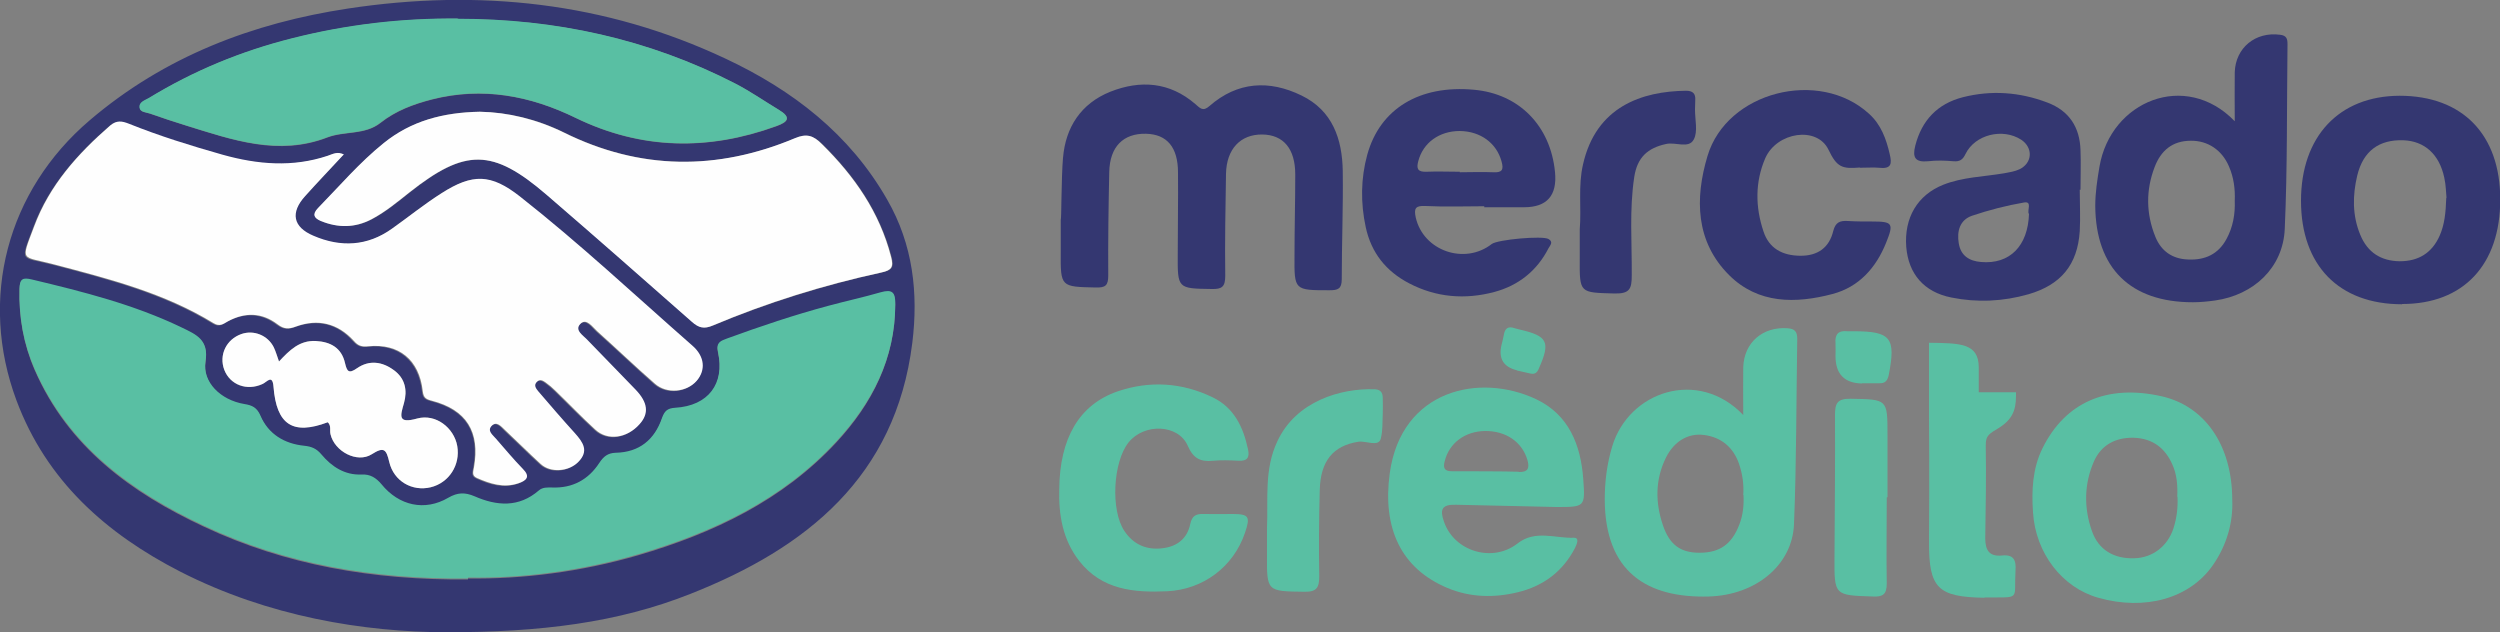 <?xml version="1.0" encoding="UTF-8"?>
<svg id="Capa_2" xmlns="http://www.w3.org/2000/svg" viewBox="0 0 100 25.29">
  <rect x="0" y="0" width="100" height="25.29" fill="#808080" stroke="none"/>
  <defs>
    <style>
      .cls-1 {
        fill: #59bfa3;
      }

      .cls-2 {
        fill: #343771;
      }

      .cls-3 {
        fill: #fefefe;
      }
    </style>
  </defs>
  <g id="Capa_1-2" data-name="Capa_1">
    <g id="ESvHA5">
      <g>
        <path class="cls-2" d="M17.84,25.29c-3.28-.01-7.1-.62-10.64-2.43-2.96-1.52-5.34-3.63-6.54-6.84C-.86,11.94.28,7.63,3.59,4.81,6.58,2.26,10.1.92,13.93.34c5.21-.79,10.27-.26,15.08,2,2.69,1.26,4.98,3.02,6.48,5.65,1.03,1.79,1.25,3.74,1,5.74-.67,5.34-4.23,8.19-8.86,10.02-2.92,1.16-6,1.54-9.79,1.54ZM18.72,23.14c2.16.03,4.51-.26,6.81-.93,3-.88,5.77-2.19,7.93-4.52,1.42-1.54,2.34-3.32,2.35-5.49,0-.47-.13-.6-.58-.47-.69.2-1.4.35-2.09.54-1.37.37-2.72.82-4.06,1.31-.23.09-.45.14-.36.53.29,1.28-.39,2.15-1.71,2.24-.31.02-.43.14-.53.41-.3.87-.91,1.37-1.85,1.39-.32,0-.49.15-.66.41-.44.67-1.07,1.01-1.88.98-.19,0-.38-.03-.54.12-.8.7-1.68.62-2.57.23-.38-.17-.67-.17-1.05.06-.94.55-1.97.32-2.67-.54-.22-.27-.44-.41-.81-.39-.66.03-1.19-.31-1.59-.8-.2-.24-.39-.32-.69-.35-.79-.08-1.43-.46-1.75-1.2-.14-.33-.32-.42-.65-.47-.95-.16-1.68-.88-1.55-1.71.14-.87-.37-1.08-.95-1.35-1.91-.92-3.95-1.43-5.99-1.92-.38-.09-.49-.03-.5.36-.03,1.12.16,2.2.61,3.23,1.34,3.07,3.86,4.9,6.77,6.26,3.26,1.53,6.74,2.14,10.56,2.11ZM13.73,6.2c-.27-.14-.47-.02-.65.05-1.41.47-2.8.35-4.2-.04-1.27-.35-2.53-.74-3.75-1.24-.28-.11-.49-.15-.75.07-1.3,1.13-2.43,2.39-3.04,4.03-.55,1.47-.55,1.18.81,1.53,2.2.58,4.4,1.14,6.37,2.35.25.15.39.02.57-.08.68-.37,1.36-.35,1.98.12.26.19.44.2.74.09.88-.32,1.68-.14,2.31.57.18.2.32.25.59.22,1.22-.12,2.03.54,2.17,1.79.03.28.14.33.37.39,1.39.36,1.94,1.23,1.68,2.66-.03.17-.1.33.12.43.53.24,1.08.41,1.66.21.32-.11.49-.25.17-.58-.37-.38-.71-.79-1.06-1.19-.13-.15-.38-.32-.18-.53.2-.21.39.03.53.17.48.45.95.92,1.43,1.36.39.36,1.11.31,1.5-.08.44-.44.19-.79-.13-1.15-.5-.55-.98-1.12-1.47-1.68-.09-.11-.2-.24-.04-.39.12-.11.24-.03.34.04.14.1.27.21.39.33.53.52,1.05,1.05,1.6,1.56.49.45,1.26.34,1.76-.22.39-.43.34-.87-.16-1.39-.63-.66-1.28-1.31-1.91-1.97-.18-.18-.56-.4-.29-.66.25-.24.48.13.67.3.78.69,1.53,1.41,2.31,2.1.48.42,1.27.34,1.67-.12.37-.42.33-.97-.18-1.41-2.28-2-4.5-4.08-6.89-5.96-1.16-.91-1.89-.94-3.14-.13-.68.44-1.31.95-1.97,1.41-.99.71-2.06.75-3.15.29-.82-.35-.93-.94-.33-1.59.5-.54,1.01-1.08,1.52-1.64ZM19.2,4.47c-1.47.02-2.74.37-3.83,1.25-.97.77-1.77,1.71-2.63,2.6-.24.24-.17.4.11.52.69.28,1.36.28,2.03-.07.55-.29,1.02-.68,1.51-1.07,2.23-1.77,3.32-1.76,5.49.09,1.95,1.68,3.88,3.37,5.81,5.08.28.24.49.29.84.15,2.18-.91,4.43-1.61,6.74-2.12.42-.09.5-.22.39-.63-.47-1.79-1.47-3.23-2.76-4.5-.36-.35-.63-.43-1.09-.24-3.11,1.3-6.19,1.28-9.24-.23-1.07-.53-2.24-.81-3.35-.83ZM18.31.75c-2.24-.02-4.44.24-6.62.79-2.03.51-3.95,1.29-5.73,2.39-.16.1-.4.17-.37.38.02.19.26.18.42.24.48.17.97.33,1.45.48,1.84.57,3.68,1.23,5.64.47.69-.26,1.5-.09,2.12-.58.62-.49,1.33-.75,2.07-.94,2.01-.51,3.92-.15,5.74.74,2.63,1.28,5.3,1.32,8.03.33.47-.17.6-.35.1-.65-.58-.35-1.14-.74-1.74-1.05-3.48-1.79-7.2-2.59-11.1-2.59ZM13.11,16.89c.15.13.07.32.11.48.16.69,1.07,1.17,1.65.8.49-.32.58-.2.7.31.18.77.93,1.19,1.66,1.01.73-.18,1.19-.89,1.06-1.65-.13-.73-.86-1.3-1.6-1.1-.79.22-.68-.1-.53-.62.14-.5.05-.98-.4-1.31-.47-.34-.99-.42-1.48-.08-.33.23-.41.13-.48-.21-.14-.61-.58-.84-1.17-.88-.64-.04-1.05.36-1.47.82-.08-.22-.12-.4-.21-.57-.24-.48-.81-.7-1.29-.53-.61.22-.91.84-.69,1.43.23.61.9.86,1.53.57.17-.08.4-.41.44.11.12,1.52.77,1.94,2.17,1.42Z"/>
        <path class="cls-2" d="M42.52,6.32c.1-1.23.72-2.18,1.89-2.65,1.21-.48,2.38-.39,3.4.49.19.16.3.32.57.08,1.12-.98,2.39-1.05,3.68-.42,1.24.6,1.63,1.74,1.65,3.02.02,1.44-.04,2.89-.04,4.33,0,.39-.16.44-.49.44-1.41,0-1.41,0-1.4-1.38,0-1.08.03-2.17.03-3.25,0-1.03-.47-1.59-1.32-1.6-.87-.01-1.43.58-1.45,1.57-.02,1.36-.05,2.72-.03,4.08,0,.44-.13.54-.54.53-1.37-.02-1.37-.01-1.36-1.41,0-1.08.02-2.17.01-3.25,0-1.01-.44-1.53-1.28-1.55-.91-.02-1.45.52-1.47,1.53-.03,1.38-.05,2.76-.04,4.14,0,.4-.11.49-.5.48-1.41-.03-1.41-.02-1.4-1.44,0-.42,0-.85,0-1.27.03,0,.02-1.66.09-2.48Z"/>
        <path class="cls-1" d="M69.73,16.59c0-.72-.01-1.31,0-1.9.03-.99.78-1.63,1.77-1.56.31.02.39.15.39.44-.04,2.46-.03,4.93-.13,7.39-.06,1.63-1.51,2.84-3.4,2.9-2.48.07-4.16-.98-4.17-3.88,0-.73.09-1.43.3-2.13.66-2.19,3.43-3.14,5.24-1.25ZM69.73,19.81c.03-.43-.03-.85-.17-1.26-.23-.66-.71-1.06-1.39-1.15-.65-.09-1.21.26-1.53.9-.44.89-.43,1.81-.12,2.72.27.79.72,1.09,1.46,1.09.81,0,1.29-.34,1.59-1.12.15-.38.19-.78.17-1.19Z"/>
        <path class="cls-2" d="M89.39,4.85c0-.73-.01-1.35,0-1.96.03-.98.83-1.63,1.81-1.5.27.03.3.17.3.38-.03,2.46,0,4.93-.11,7.39-.07,1.55-1.24,2.64-2.79,2.86-.29.04-.59.07-.89.07-2.49,0-3.88-1.36-3.9-3.85,0-.53.08-1.05.17-1.58.45-2.62,3.44-3.85,5.41-1.81ZM89.39,8.03c.02-.47-.04-.93-.23-1.37-.28-.66-.85-1.04-1.53-1.03-.73,0-1.19.39-1.44,1.04-.36.93-.35,1.87.02,2.79.23.58.68.9,1.32.92.67.03,1.2-.21,1.53-.82.26-.48.35-1,.33-1.53Z"/>
        <path class="cls-2" d="M59.38,8.25c-.79,0-1.57.03-2.36-.01-.4-.02-.47.09-.39.46.3,1.33,1.95,1.91,3.04,1.06.24-.18,2.03-.34,2.27-.2.21.12.06.26,0,.37-.46.9-1.2,1.49-2.17,1.75-1.17.31-2.32.22-3.41-.35-.92-.48-1.51-1.22-1.73-2.24-.21-.97-.2-1.95.06-2.9.51-1.85,2.1-2.8,4.27-2.6,1.8.16,3.06,1.44,3.24,3.29q.14,1.41-1.24,1.41c-.53,0-1.06,0-1.59,0,0,0,0-.02,0-.03ZM58.39,6.87s0,.01,0,.02c.44,0,.89-.02,1.33,0,.36.02.44-.09.34-.44-.2-.72-.83-1.2-1.67-1.21-.82,0-1.47.47-1.66,1.21-.08.3-.02.43.32.42.44-.02.89,0,1.33,0Z"/>
        <path class="cls-1" d="M58.24,20.19c-.58-.02-.65.2-.48.68.41,1.19,1.94,1.65,2.94.87.71-.56,1.51-.2,2.26-.23.23,0,.11.26.04.41-.49.94-1.26,1.52-2.29,1.77-.95.23-1.9.21-2.81-.17-1.86-.78-2.61-2.39-2.31-4.59.46-3.35,3.6-4.03,5.86-2.96,1.3.62,1.78,1.82,1.88,3.19.08,1.12.07,1.12-1.07,1.12-.15,0-2.83-.06-4.01-.09ZM60.75,18.88c.36.01.44-.14.35-.47-.21-.73-.86-1.18-1.7-1.17-.8.01-1.43.48-1.61,1.2-.07.26-.03.41.28.41.47,0,2.25,0,2.68.02Z"/>
        <path class="cls-2" d="M96.08,12.17c-2.52,0-4.04-1.55-4.04-4.14,0-2.57,1.52-4.19,3.94-4.2,2.52,0,4.03,1.55,4.03,4.15,0,2.61-1.47,4.18-3.92,4.18ZM97.86,7.91c-.02-.18-.02-.5-.09-.81-.2-.93-.79-1.46-1.64-1.49-.96-.03-1.6.42-1.84,1.41-.19.79-.2,1.6.12,2.37.29.71.83,1.05,1.58,1.06.75,0,1.29-.33,1.6-1.03.19-.44.24-.9.26-1.5Z"/>
        <path class="cls-1" d="M89.29,19.98c.04.9-.21,1.81-.77,2.62-.93,1.34-2.72,1.84-4.59,1.31-1.45-.41-2.51-1.79-2.61-3.42-.06-.88-.02-1.75.38-2.56.91-1.84,2.58-2.57,4.76-2.08,1.73.39,2.82,1.95,2.83,4.12ZM87.09,19.88c.02-.45-.01-.9-.2-1.31-.29-.65-.78-1.03-1.53-1.06-.74-.02-1.31.29-1.6.94-.4.91-.41,1.87-.08,2.8.26.74.87,1.11,1.7,1.08.73-.02,1.33-.49,1.56-1.2.13-.41.18-.83.16-1.26Z"/>
        <path class="cls-2" d="M83.19,7.59c0,.55.03,1.11,0,1.66-.09,1.34-.75,2.14-2.05,2.52-1.02.29-2.05.34-3.09.13-1.09-.22-1.71-.94-1.8-2.02-.09-1.17.45-2.08,1.48-2.49.78-.31,1.62-.32,2.44-.46.21-.04.42-.07.61-.16.52-.25.55-.86.07-1.18-.74-.48-1.85-.21-2.23.57-.11.23-.23.31-.48.29-.34-.03-.68-.04-1.02,0-.51.05-.63-.15-.51-.62.26-1.02.89-1.68,1.9-1.94,1.14-.29,2.27-.21,3.38.21.88.33,1.3.99,1.33,1.9.02.53,0,1.06,0,1.59-.01,0-.03,0-.04,0ZM81.15,8.55c-.07-.14.15-.51-.19-.45-.7.12-1.4.3-2.08.53-.49.17-.61.62-.53,1.1.08.5.42.71.89.75,1.15.1,1.88-.64,1.92-1.93Z"/>
        <path class="cls-2" d="M74.4,6.7c-.71.06-.92,0-1.26-.71-.46-.96-2.07-.71-2.53.34-.41.95-.4,1.95-.07,2.93.22.67.75.97,1.49.97.69,0,1.14-.33,1.3-.99.09-.36.28-.42.59-.4.32.02.64.02.96.02.83,0,.88.07.56.86-.4.99-1.08,1.76-2.14,2.04-1.48.39-2.97.4-4.13-.75-1.35-1.34-1.38-3.07-.87-4.77.77-2.58,4.47-3.51,6.46-1.69.48.43.69,1.01.83,1.62.09.38.07.6-.44.54-.21-.02-.42,0-.76,0Z"/>
        <path class="cls-1" d="M42.37,19.56c.02-2.02.79-3.38,2.35-3.91,1.27-.43,2.56-.35,3.78.24.86.41,1.23,1.19,1.42,2.08.07.32-.02.48-.38.46-.34-.02-.68-.03-1.02,0-.5.05-.79-.09-1.01-.6-.38-.87-1.75-.91-2.37-.13-.62.78-.72,2.7-.17,3.53.36.55.89.78,1.53.7.59-.07.99-.39,1.11-.97.07-.33.23-.41.53-.4.38.01.77,0,1.15,0,.67,0,.73.1.51.75-.46,1.36-1.67,2.27-3.11,2.34-1.33.06-2.61-.05-3.52-1.21-.66-.85-.83-1.84-.8-2.88Z"/>
        <path class="cls-1" d="M79.38,23.91c-1.87-.03-2.23-.38-2.22-2.25.02-2.64,0-4.97,0-4.97v-2.98c1.22.02,1.99,0,1.99.99v.99h1.49c0,.5,0,.99-.66,1.41-.4.25-.56.3-.55.73.02,1.23,0,2.47-.02,3.7,0,.49.17.74.67.69.48-.05.57.2.54.61-.07,1.21.25,1.05-1.24,1.07Z"/>
        <path class="cls-2" d="M63.19,9.18c.07-.87-.07-1.74.13-2.6.52-2.32,2.36-2.93,4.12-2.95.27,0,.39.11.37.38-.01.13,0,.25-.01.38,0,.4.12.88-.05,1.19-.2.38-.73.09-1.11.18-.73.16-1.15.53-1.27,1.32-.2,1.31-.09,2.63-.1,3.94,0,.53-.08.73-.68.72-1.41-.04-1.41,0-1.4-1.41,0-.38,0-.76,0-1.15Z"/>
        <path class="cls-1" d="M50.68,21.14c.05-1.18-.12-2.37.42-3.5.75-1.6,2.53-2.11,3.86-2.07.24,0,.35.11.35.35,0,.21.01.43,0,.64-.02.34.01.63-.08.99-.09.34-.6.07-.9.12-1,.16-1.51.76-1.54,1.93-.03,1.15-.04,2.29-.02,3.44,0,.45-.09.64-.59.63-1.51-.02-1.51,0-1.5-1.51,0-.34,0-.68,0-1.02Z"/>
        <path class="cls-1" d="M75.47,19.9c0,1.15-.02,2.29,0,3.44,0,.44-.16.54-.56.52-1.54-.05-1.54-.04-1.53-1.58.01-1.89.03-3.78.02-5.67,0-.47.08-.67.63-.66,1.47.03,1.47,0,1.47,1.46,0,.83,0,1.66,0,2.48,0,0-.02,0-.03,0Z"/>
        <path class="cls-1" d="M74.48,15.34q-1.06-.02-1.06-1.1c0-.17.01-.34,0-.51-.03-.35.11-.52.47-.48.08,0,.17,0,.25,0,1.5,0,1.7.26,1.41,1.75-.05.23-.15.34-.38.33-.23,0-.47,0-.7,0Z"/>
        <path class="cls-1" d="M60.67,14.81q-.8-.2-.61-1.01c.03-.13.07-.26.09-.39.04-.27.17-.38.44-.28.06.02.13.03.19.05,1.13.26,1.25.49.77,1.57-.07.17-.17.23-.34.19-.18-.04-.35-.08-.53-.12Z"/>
        <path class="cls-1" d="M18.72,23.14c-3.82.03-7.3-.58-10.56-2.11-2.9-1.36-5.42-3.19-6.77-6.26-.45-1.03-.64-2.1-.61-3.23.01-.39.13-.45.5-.36,2.05.49,4.08,1,5.99,1.92.58.28,1.09.49.95,1.35-.13.83.6,1.55,1.55,1.71.32.05.51.14.65.47.32.74.96,1.12,1.75,1.2.29.03.49.11.69.35.4.48.93.83,1.59.8.36-.02.59.13.81.39.7.86,1.73,1.09,2.67.54.38-.22.67-.22,1.05-.06.89.39,1.77.46,2.57-.23.16-.14.35-.12.54-.12.81.03,1.44-.31,1.88-.98.17-.26.34-.4.66-.41.94-.02,1.55-.52,1.85-1.39.1-.28.21-.39.53-.41,1.32-.08,1.99-.96,1.71-2.24-.09-.39.13-.44.36-.53,1.34-.49,2.68-.94,4.06-1.31.7-.19,1.4-.34,2.09-.54.46-.13.59,0,.58.47,0,2.17-.93,3.95-2.35,5.49-2.16,2.34-4.93,3.64-7.93,4.52-2.3.67-4.65.97-6.81.93Z"/>
        <path class="cls-3" d="M13.73,6.2c-.52.56-1.03,1.09-1.52,1.64-.6.66-.5,1.24.33,1.59,1.09.47,2.16.42,3.15-.29.66-.47,1.29-.98,1.97-1.41,1.25-.8,1.98-.78,3.14.13,2.39,1.88,4.61,3.96,6.89,5.96.51.44.54.99.18,1.41-.4.46-1.19.54-1.67.12-.78-.68-1.54-1.41-2.31-2.1-.19-.17-.43-.54-.67-.3-.26.26.12.47.29.66.63.66,1.28,1.31,1.91,1.97.5.52.55.96.16,1.39-.5.56-1.27.67-1.76.22-.55-.5-1.06-1.04-1.6-1.56-.12-.12-.25-.23-.39-.33-.1-.07-.22-.15-.34-.04-.16.14-.05.28.04.39.48.56.97,1.13,1.47,1.68.32.36.57.71.13,1.15-.39.39-1.11.44-1.5.08-.49-.45-.95-.91-1.43-1.36-.15-.14-.33-.37-.53-.17-.2.21.05.37.18.53.35.4.69.81,1.06,1.19.32.32.15.47-.17.58-.59.2-1.13.02-1.66-.21-.22-.1-.15-.25-.12-.43.25-1.42-.3-2.3-1.68-2.66-.24-.06-.34-.12-.37-.39-.14-1.25-.95-1.91-2.17-1.79-.27.03-.42-.02-.59-.22-.64-.7-1.43-.89-2.31-.57-.29.11-.48.11-.74-.09-.62-.47-1.29-.49-1.98-.12-.18.1-.32.23-.57.08-1.97-1.21-4.17-1.77-6.37-2.35-1.35-.36-1.36-.07-.81-1.53.61-1.64,1.74-2.9,3.04-4.03.26-.22.47-.18.75-.07,1.22.49,2.48.88,3.75,1.24,1.4.39,2.79.51,4.2.04.19-.06.38-.19.65-.05Z"/>
        <path class="cls-3" d="M19.2,4.47c1.11.02,2.27.3,3.35.83,3.05,1.51,6.14,1.53,9.24.23.47-.2.74-.12,1.09.24,1.3,1.28,2.3,2.72,2.76,4.5.11.41.03.54-.39.63-2.31.5-4.56,1.2-6.74,2.12-.35.15-.56.1-.84-.15-1.93-1.7-3.86-3.4-5.81-5.08-2.16-1.86-3.25-1.86-5.49-.09-.48.38-.96.78-1.51,1.07-.67.35-1.34.35-2.03.07-.28-.12-.35-.27-.11-.52.86-.88,1.66-1.82,2.63-2.6,1.09-.88,2.36-1.22,3.83-1.25Z"/>
        <path class="cls-1" d="M18.31.75c3.9,0,7.62.8,11.1,2.59.6.31,1.16.7,1.74,1.05.5.3.38.48-.1.65-2.72.99-5.39.95-8.03-.33-1.82-.89-3.73-1.25-5.74-.74-.74.19-1.45.45-2.07.94-.62.49-1.44.32-2.12.58-1.96.75-3.8.1-5.64-.47-.49-.15-.97-.31-1.45-.48-.15-.05-.4-.05-.42-.24-.03-.22.21-.29.37-.38,1.79-1.09,3.7-1.88,5.73-2.39,2.17-.55,4.38-.81,6.62-.79Z"/>
        <path class="cls-3" d="M13.11,16.89c-1.4.53-2.05.1-2.17-1.42-.04-.52-.27-.18-.44-.11-.63.29-1.3.03-1.53-.57-.22-.59.08-1.22.69-1.43.49-.17,1.05.05,1.29.53.08.17.13.35.21.57.42-.45.82-.85,1.47-.82.59.03,1.03.27,1.17.88.08.34.15.44.48.21.49-.34,1.01-.27,1.48.08.45.33.54.81.4,1.31-.15.52-.26.84.53.62.74-.2,1.47.37,1.6,1.1.13.76-.33,1.47-1.06,1.65-.74.18-1.48-.24-1.66-1.01-.12-.51-.21-.62-.7-.31-.58.37-1.49-.11-1.65-.8-.04-.16.04-.34-.11-.48Z"/>
      </g>
    </g>
  </g>
</svg>